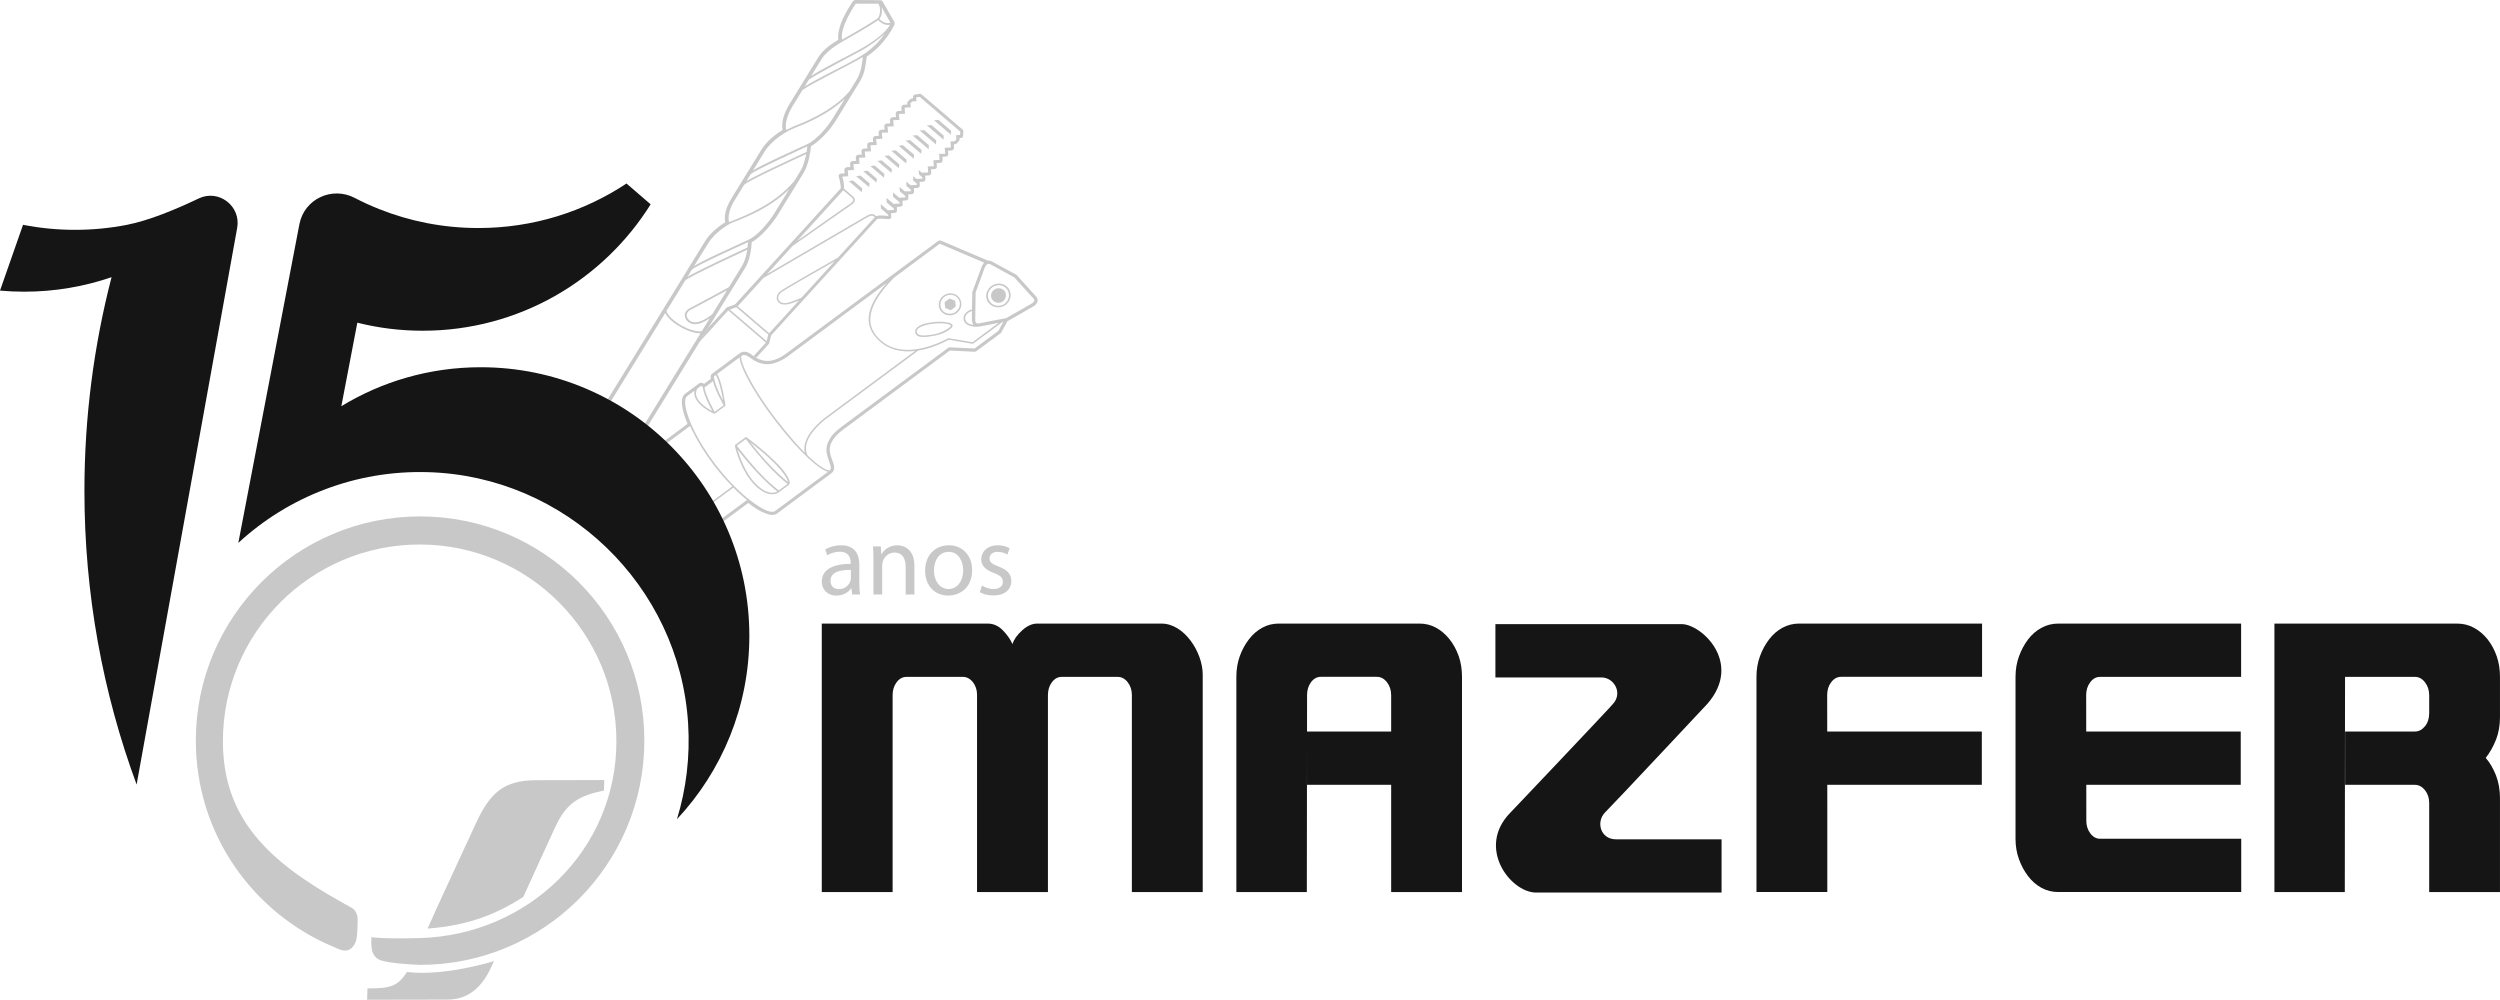 <?xml version="1.0" encoding="UTF-8"?><svg id="Camada_2" xmlns="http://www.w3.org/2000/svg" viewBox="0 0 830.06 331.93"><defs><style>.cls-1{fill-rule:evenodd;}.cls-1,.cls-2{fill:#c8c8c8;}.cls-3{fill:#151515;}</style></defs><g id="Camada_1-2"><path class="cls-1" d="M333.51,96.61c-.81-1.06-2.37-1.22-3.44-.42-1.12.83-1.37,2.39-.51,3.41.79,1.02,2.34,1.26,3.46.43,1.08-.89,1.31-2.36.5-3.42ZM333.51,96.61c-.81-1.06-2.37-1.22-3.44-.42-1.12.83-1.37,2.39-.51,3.41.79,1.02,2.34,1.26,3.46.43,1.08-.89,1.31-2.36.5-3.42ZM333.51,96.61c-.81-1.06-2.37-1.22-3.44-.42-1.12.83-1.37,2.39-.51,3.41.79,1.02,2.34,1.26,3.46.43,1.08-.89,1.31-2.36.5-3.42ZM333.51,96.61c-.81-1.06-2.37-1.22-3.44-.42-1.12.83-1.37,2.39-.51,3.41.79,1.02,2.34,1.26,3.46.43,1.08-.89,1.31-2.36.5-3.42ZM333.51,96.61c-.81-1.06-2.37-1.22-3.44-.42-1.12.83-1.37,2.39-.51,3.41.79,1.02,2.34,1.26,3.46.43,1.08-.89,1.31-2.36.5-3.42ZM333.51,96.61c-.81-1.06-2.37-1.22-3.44-.42-1.12.83-1.37,2.39-.51,3.41.79,1.02,2.34,1.26,3.46.43,1.08-.89,1.31-2.36.5-3.42ZM333.51,96.61c-.81-1.06-2.37-1.22-3.44-.42-1.12.83-1.37,2.39-.51,3.41.79,1.02,2.34,1.26,3.46.43,1.08-.89,1.31-2.36.5-3.42ZM333.51,96.61c-.81-1.06-2.37-1.22-3.44-.42-1.12.83-1.37,2.39-.51,3.41.79,1.02,2.34,1.26,3.46.43,1.08-.89,1.31-2.36.5-3.42ZM333.51,96.61c-.81-1.06-2.37-1.22-3.44-.42-1.12.83-1.37,2.39-.51,3.41.79,1.02,2.34,1.26,3.46.43,1.08-.89,1.31-2.36.5-3.42ZM334.79,95.67c-1.31-1.71-3.84-2.02-5.64-.69l-.05.04c-1.8,1.33-2.2,3.8-.89,5.52l.04.04c1.36,1.67,3.88,1.98,5.69.64,1.76-1.38,2.16-3.85.85-5.56ZM333.62,100.82c-1.56,1.15-3.76.88-4.89-.6-1.18-1.45-.87-3.63.68-4.78,1.6-1.19,3.79-.92,4.92.55,1.15,1.48.8,3.63-.72,4.83ZM330.07,96.2c-1.12.83-1.37,2.39-.51,3.41.79,1.02,2.34,1.26,3.46.43,1.08-.89,1.31-2.36.5-3.42-.81-1.06-2.37-1.22-3.44-.42ZM333.51,96.61c-.81-1.06-2.37-1.22-3.44-.42-1.12.83-1.37,2.39-.51,3.41.79,1.02,2.34,1.26,3.46.43,1.08-.89,1.31-2.36.5-3.42ZM333.51,96.61c-.81-1.06-2.37-1.22-3.44-.42-1.12.83-1.37,2.39-.51,3.41.79,1.02,2.34,1.26,3.46.43,1.08-.89,1.31-2.36.5-3.42ZM333.51,96.61c-.81-1.06-2.37-1.22-3.44-.42-1.12.83-1.37,2.39-.51,3.41.79,1.02,2.34,1.26,3.46.43,1.08-.89,1.31-2.36.5-3.42ZM333.51,96.61c-.81-1.06-2.37-1.22-3.44-.42-1.12.83-1.37,2.39-.51,3.41.79,1.02,2.34,1.26,3.46.43,1.08-.89,1.31-2.36.5-3.42ZM333.51,96.61c-.81-1.06-2.37-1.22-3.44-.42-1.12.83-1.37,2.39-.51,3.41.79,1.02,2.34,1.26,3.46.43,1.08-.89,1.31-2.36.5-3.42ZM333.51,96.61c-.81-1.06-2.37-1.22-3.44-.42-1.12.83-1.37,2.39-.51,3.41.79,1.02,2.34,1.26,3.46.43,1.08-.89,1.31-2.36.5-3.42ZM316.28,107.95c-.22-.57-1.16-.81-2.29-1-1.14-.17-2.62-.22-4.47.05-2.19.24-3.28.69-3.85.97-.55.26-2.1,1.12-1.79,2.42.25,1.33,1.61,1.49,2.68,1.5,1.07,0,2.25-.15,3.71-.43,2.2-.41,3.88-1.21,4.89-1.97.39-.28,1.32-.97,1.12-1.54ZM310.21,110.99c-1.49.24-2.67.39-3.58.39-2.05,0-2.18-.85-2.23-1.1-.09-.31,0-.88.69-1.39.73-.53,2.46-1.17,4.51-1.39,3.97-.48,5.97.23,6.08.57.2.57-2.93,2.47-5.48,2.91ZM260.36,156.49c-1.85-2.39-6.27-6.66-12.51-11.32-.13-.06-.25-.04-.36.03,0,0-3.34,2.49-3.41,2.53-.05.03-.1.16-.08.29.02.33,1.5,6.63,5.13,11.35.41.56.89,1.08,1.36,1.6,2.29,2.29,4.19,3.06,5.6,3.11,1.39.13,2.26-.44,2.54-.65,0,0,3.17-2.35,3.31-2.46.58-.44.35-1.92-1.6-4.48ZM250.91,160.6c-3.44-3.48-5.31-8.91-6.07-11.4,4.55,5.84,9.31,10.95,13.25,13.98-.86.49-3.35,1.33-7.18-2.58ZM258.58,162.83c-3.99-3-8.68-8.01-13.92-14.86l2.97-2.19c5.25,6.84,9.91,11.81,13.86,14.89l-2.91,2.16ZM249.12,146.82c10.57,8.21,12.28,12.02,12.55,13.26-3.72-2.96-8.29-7.71-12.55-13.26ZM317.14,99.83l-1.86-.73-1.65,1.22.2,1.95,1.86.73,1.65-1.22-.2-1.95ZM317.14,99.83l-1.86-.73-1.65,1.22.2,1.95,1.86.73,1.65-1.22-.2-1.95ZM317.14,99.83l-1.86-.73-1.65,1.22.2,1.95,1.86.73,1.65-1.22-.2-1.95ZM317.14,99.83l-1.86-.73-1.65,1.22.2,1.95,1.86.73,1.65-1.22-.2-1.95ZM317.14,99.83l-1.86-.73-1.65,1.22.2,1.95,1.86.73,1.65-1.22-.2-1.95ZM317.14,99.83l-1.86-.73-1.65,1.22.2,1.95,1.86.73,1.65-1.22-.2-1.95ZM317.14,99.83l-1.86-.73-1.65,1.22.2,1.95,1.86.73,1.65-1.22-.2-1.95ZM317.14,99.83l-1.86-.73-1.65,1.22.2,1.95,1.86.73,1.65-1.22-.2-1.95ZM317.14,99.83l-1.86-.73-1.65,1.22.2,1.95,1.86.73,1.65-1.22-.2-1.95ZM318.47,98.78c-1.22-1.58-3.56-1.85-5.21-.63-1.71,1.26-2.07,3.56-.87,5.14,1.24,1.61,3.59,1.9,5.3.63,1.65-1.22,2.02-3.53.78-5.14ZM317.37,103.51c-1.41,1.04-3.48.83-4.51-.5-1.06-1.39-.71-3.41.71-4.45,1.46-1.08,3.47-.83,4.53.54,1.04,1.34.71,3.32-.74,4.4ZM315.28,99.11l-1.65,1.22.2,1.95,1.86.73,1.65-1.22-.2-1.95-1.86-.73ZM317.14,99.83l-1.86-.73-1.65,1.22.2,1.95,1.86.73,1.65-1.22-.2-1.95ZM317.14,99.83l-1.86-.73-1.65,1.22.2,1.95,1.86.73,1.65-1.22-.2-1.95ZM317.14,99.83l-1.86-.73-1.65,1.22.2,1.95,1.86.73,1.65-1.22-.2-1.95ZM317.14,99.83l-1.86-.73-1.65,1.22.2,1.95,1.86.73,1.65-1.22-.2-1.95ZM317.14,99.83l-1.86-.73-1.65,1.22.2,1.95,1.86.73,1.65-1.22-.2-1.95ZM317.14,99.83l-1.86-.73-1.65,1.22.2,1.95,1.86.73,1.65-1.22-.2-1.95ZM317.14,99.83l-1.86-.73-1.65,1.22.2,1.95,1.86.73,1.65-1.22-.2-1.95ZM333.51,96.61c-.81-1.06-2.37-1.22-3.44-.42-1.12.83-1.37,2.39-.51,3.41.79,1.02,2.34,1.26,3.46.43,1.08-.89,1.31-2.36.5-3.42ZM260.36,156.49c-1.85-2.39-6.27-6.66-12.51-11.32-.13-.06-.25-.04-.36.03,0,0-3.34,2.49-3.41,2.53-.05.03-.1.16-.08.29.02.33,1.5,6.63,5.13,11.35.41.56.89,1.08,1.36,1.6,2.29,2.29,4.19,3.06,5.6,3.11,1.39.13,2.26-.44,2.54-.65,0,0,3.17-2.35,3.31-2.46.58-.44.35-1.92-1.6-4.48ZM250.91,160.6c-3.44-3.48-5.31-8.91-6.07-11.4,4.55,5.84,9.31,10.95,13.25,13.98-.86.49-3.35,1.33-7.18-2.58ZM258.58,162.83c-3.99-3-8.68-8.01-13.92-14.86l2.97-2.19c5.25,6.84,9.91,11.81,13.86,14.89l-2.91,2.16ZM249.12,146.82c10.57,8.21,12.28,12.02,12.55,13.26-3.72-2.96-8.29-7.71-12.55-13.26ZM316.28,107.95c-.22-.57-1.16-.81-2.29-1-1.14-.17-2.62-.22-4.47.05-2.19.24-3.28.69-3.85.97-.55.26-2.1,1.12-1.79,2.42.25,1.33,1.61,1.49,2.68,1.5,1.07,0,2.25-.15,3.71-.43,2.2-.41,3.88-1.21,4.89-1.97.39-.28,1.32-.97,1.12-1.54ZM310.21,110.99c-1.49.24-2.67.39-3.58.39-2.05,0-2.18-.85-2.23-1.1-.09-.31,0-.88.69-1.39.73-.53,2.46-1.17,4.51-1.39,3.97-.48,5.97.23,6.08.57.2.57-2.93,2.47-5.48,2.91ZM317.14,99.83l-1.86-.73-1.65,1.22.2,1.95,1.86.73,1.65-1.22-.2-1.95ZM317.14,99.83l-1.86-.73-1.65,1.22.2,1.95,1.86.73,1.65-1.22-.2-1.95ZM317.14,99.83l-1.86-.73-1.65,1.22.2,1.95,1.86.73,1.65-1.22-.2-1.95ZM317.14,99.83l-1.86-.73-1.65,1.22.2,1.95,1.86.73,1.65-1.22-.2-1.95ZM317.14,99.83l-1.86-.73-1.65,1.22.2,1.95,1.86.73,1.65-1.22-.2-1.95ZM317.14,99.83l-1.86-.73-1.65,1.22.2,1.95,1.86.73,1.65-1.22-.2-1.95ZM317.14,99.83l-1.86-.73-1.65,1.22.2,1.95,1.86.73,1.65-1.22-.2-1.95ZM317.14,99.83l-1.86-.73-1.65,1.22.2,1.95,1.86.73,1.65-1.22-.2-1.95ZM318.47,98.78c-1.22-1.58-3.56-1.85-5.21-.63-1.71,1.26-2.07,3.56-.87,5.14,1.24,1.61,3.59,1.9,5.3.63,1.65-1.22,2.02-3.53.78-5.14ZM317.37,103.51c-1.41,1.04-3.48.83-4.51-.5-1.06-1.39-.71-3.41.71-4.45,1.46-1.08,3.47-.83,4.53.54,1.04,1.34.71,3.32-.74,4.4ZM315.28,99.11l-1.65,1.22.2,1.95,1.86.73,1.65-1.22-.2-1.95-1.86-.73ZM317.14,99.83l-1.86-.73-1.65,1.22.2,1.95,1.86.73,1.65-1.22-.2-1.95ZM317.14,99.83l-1.86-.73-1.65,1.22.2,1.95,1.86.73,1.65-1.22-.2-1.95ZM317.14,99.83l-1.86-.73-1.65,1.22.2,1.95,1.86.73,1.65-1.22-.2-1.95ZM317.14,99.83l-1.86-.73-1.65,1.22.2,1.95,1.86.73,1.65-1.22-.2-1.95ZM317.14,99.83l-1.86-.73-1.65,1.22.2,1.95,1.86.73,1.65-1.22-.2-1.95ZM317.14,99.83l-1.86-.73-1.65,1.22.2,1.95,1.86.73,1.65-1.22-.2-1.95ZM333.51,96.61c-.81-1.06-2.37-1.22-3.44-.42-1.12.83-1.37,2.39-.51,3.41.79,1.02,2.34,1.26,3.46.43,1.08-.89,1.31-2.36.5-3.42ZM333.51,96.61c-.81-1.06-2.37-1.22-3.44-.42-1.12.83-1.37,2.39-.51,3.41.79,1.02,2.34,1.26,3.46.43,1.08-.89,1.31-2.36.5-3.42ZM333.51,96.61c-.81-1.06-2.37-1.22-3.44-.42-1.12.83-1.37,2.39-.51,3.41.79,1.02,2.34,1.26,3.46.43,1.08-.89,1.31-2.36.5-3.42ZM333.51,96.61c-.81-1.06-2.37-1.22-3.44-.42-1.12.83-1.37,2.39-.51,3.41.79,1.02,2.34,1.26,3.46.43,1.08-.89,1.31-2.36.5-3.42ZM333.51,96.61c-.81-1.06-2.37-1.22-3.44-.42-1.12.83-1.37,2.39-.51,3.41.79,1.02,2.34,1.26,3.46.43,1.08-.89,1.31-2.36.5-3.42ZM333.51,96.61c-.81-1.06-2.37-1.22-3.44-.42-1.12.83-1.37,2.39-.51,3.41.79,1.02,2.34,1.26,3.46.43,1.08-.89,1.31-2.36.5-3.42ZM333.51,96.61c-.81-1.06-2.37-1.22-3.44-.42-1.12.83-1.37,2.39-.51,3.41.79,1.02,2.34,1.26,3.46.43,1.08-.89,1.31-2.36.5-3.42ZM333.51,96.61c-.81-1.06-2.37-1.22-3.44-.42-1.12.83-1.37,2.39-.51,3.41.79,1.02,2.34,1.26,3.46.43,1.08-.89,1.31-2.36.5-3.42ZM334.79,95.67c-1.31-1.71-3.84-2.02-5.64-.69l-.05.04c-1.8,1.33-2.2,3.8-.89,5.52l.04.04c1.36,1.67,3.88,1.98,5.69.64,1.76-1.38,2.16-3.85.85-5.56ZM333.62,100.82c-1.56,1.15-3.76.88-4.89-.6-1.18-1.45-.87-3.63.68-4.78,1.6-1.19,3.79-.92,4.92.55,1.15,1.48.8,3.63-.72,4.83ZM330.07,96.2c-1.12.83-1.37,2.39-.51,3.41.79,1.02,2.34,1.26,3.46.43,1.08-.89,1.31-2.36.5-3.42-.81-1.06-2.37-1.22-3.44-.42ZM333.51,96.61c-.81-1.06-2.37-1.22-3.44-.42-1.12.83-1.37,2.39-.51,3.41.79,1.02,2.34,1.26,3.46.43,1.08-.89,1.31-2.36.5-3.42ZM333.51,96.61c-.81-1.06-2.37-1.22-3.44-.42-1.12.83-1.37,2.39-.51,3.41.79,1.02,2.34,1.26,3.46.43,1.08-.89,1.31-2.36.5-3.42ZM333.51,96.61c-.81-1.06-2.37-1.22-3.44-.42-1.12.83-1.37,2.39-.51,3.41.79,1.02,2.34,1.26,3.46.43,1.08-.89,1.31-2.36.5-3.42ZM333.51,96.61c-.81-1.06-2.37-1.22-3.44-.42-1.12.83-1.37,2.39-.51,3.41.79,1.02,2.34,1.26,3.46.43,1.08-.89,1.31-2.36.5-3.42ZM333.51,96.61c-.81-1.06-2.37-1.22-3.44-.42-1.12.83-1.37,2.39-.51,3.41.79,1.02,2.34,1.26,3.46.43,1.08-.89,1.31-2.36.5-3.42ZM333.51,96.61c-.81-1.06-2.37-1.22-3.44-.42-1.12.83-1.37,2.39-.51,3.41.79,1.02,2.34,1.26,3.46.43,1.08-.89,1.31-2.36.5-3.42ZM260.36,156.49c-1.85-2.39-6.27-6.66-12.51-11.32-.13-.06-.25-.04-.36.03,0,0-3.34,2.49-3.41,2.53-.05.03-.1.16-.08.29.02.33,1.5,6.63,5.13,11.35.41.56.89,1.08,1.36,1.6,2.29,2.29,4.19,3.06,5.6,3.11,1.39.13,2.26-.44,2.54-.65,0,0,3.17-2.35,3.31-2.46.58-.44.35-1.92-1.6-4.48ZM250.91,160.6c-3.44-3.48-5.31-8.91-6.07-11.4,4.55,5.84,9.31,10.95,13.25,13.98-.86.49-3.35,1.33-7.18-2.58ZM258.58,162.83c-3.99-3-8.68-8.01-13.92-14.86l2.97-2.19c5.25,6.84,9.91,11.81,13.86,14.89l-2.91,2.16ZM249.12,146.82c10.57,8.21,12.28,12.02,12.55,13.26-3.72-2.96-8.29-7.71-12.55-13.26ZM316.28,107.95c-.22-.57-1.16-.81-2.29-1-1.14-.17-2.62-.22-4.47.05-2.19.24-3.28.69-3.85.97-.55.26-2.1,1.12-1.79,2.42.25,1.33,1.61,1.49,2.68,1.5,1.07,0,2.25-.15,3.71-.43,2.2-.41,3.88-1.21,4.89-1.97.39-.28,1.32-.97,1.12-1.54ZM310.21,110.99c-1.49.24-2.67.39-3.58.39-2.05,0-2.18-.85-2.23-1.1-.09-.31,0-.88.69-1.39.73-.53,2.46-1.17,4.51-1.39,3.97-.48,5.97.23,6.08.57.2.57-2.93,2.47-5.48,2.91ZM317.14,99.83l-1.86-.73-1.65,1.22.2,1.95,1.86.73,1.65-1.22-.2-1.95ZM317.14,99.83l-1.86-.73-1.65,1.22.2,1.95,1.86.73,1.65-1.22-.2-1.95ZM317.14,99.83l-1.86-.73-1.65,1.22.2,1.95,1.86.73,1.65-1.22-.2-1.95ZM317.14,99.83l-1.86-.73-1.65,1.22.2,1.95,1.86.73,1.65-1.22-.2-1.95ZM317.14,99.83l-1.86-.73-1.65,1.22.2,1.95,1.86.73,1.65-1.22-.2-1.95ZM317.14,99.83l-1.86-.73-1.65,1.22.2,1.95,1.86.73,1.65-1.22-.2-1.95ZM317.14,99.83l-1.86-.73-1.65,1.22.2,1.95,1.86.73,1.65-1.22-.2-1.95ZM317.14,99.83l-1.86-.73-1.65,1.22.2,1.95,1.86.73,1.65-1.22-.2-1.95ZM318.47,98.78c-1.22-1.58-3.56-1.85-5.21-.63-1.71,1.26-2.07,3.56-.87,5.14,1.24,1.61,3.59,1.9,5.3.63,1.65-1.22,2.02-3.53.78-5.14ZM317.37,103.51c-1.41,1.04-3.48.83-4.51-.5-1.06-1.39-.71-3.41.71-4.45,1.46-1.08,3.47-.83,4.53.54,1.04,1.34.71,3.32-.74,4.4ZM315.28,99.11l-1.65,1.22.2,1.95,1.86.73,1.65-1.22-.2-1.95-1.86-.73ZM317.14,99.83l-1.86-.73-1.65,1.22.2,1.95,1.86.73,1.65-1.22-.2-1.95ZM317.14,99.83l-1.86-.73-1.65,1.22.2,1.95,1.86.73,1.65-1.22-.2-1.95ZM317.14,99.83l-1.86-.73-1.65,1.22.2,1.95,1.86.73,1.65-1.22-.2-1.95ZM317.14,99.83l-1.86-.73-1.65,1.22.2,1.95,1.86.73,1.65-1.22-.2-1.95ZM317.14,99.83l-1.86-.73-1.65,1.22.2,1.95,1.86.73,1.65-1.22-.2-1.95ZM317.14,99.83l-1.86-.73-1.65,1.22.2,1.95,1.86.73,1.65-1.22-.2-1.95ZM333.51,96.61c-.81-1.06-2.37-1.22-3.44-.42-1.12.83-1.37,2.39-.51,3.41.79,1.02,2.34,1.26,3.46.43,1.08-.89,1.31-2.36.5-3.42ZM333.51,96.61c-.81-1.06-2.37-1.22-3.44-.42-1.12.83-1.37,2.39-.51,3.41.79,1.02,2.34,1.26,3.46.43,1.08-.89,1.31-2.36.5-3.42ZM333.51,96.61c-.81-1.06-2.37-1.22-3.44-.42-1.12.83-1.37,2.39-.51,3.41.79,1.02,2.34,1.26,3.46.43,1.08-.89,1.31-2.36.5-3.42ZM333.51,96.61c-.81-1.06-2.37-1.22-3.44-.42-1.12.83-1.37,2.39-.51,3.41.79,1.02,2.34,1.26,3.46.43,1.08-.89,1.31-2.36.5-3.42ZM333.51,96.61c-.81-1.06-2.37-1.22-3.44-.42-1.12.83-1.37,2.39-.51,3.41.79,1.02,2.34,1.26,3.46.43,1.08-.89,1.31-2.36.5-3.42ZM333.51,96.61c-.81-1.06-2.37-1.22-3.44-.42-1.12.83-1.37,2.39-.51,3.41.79,1.02,2.34,1.26,3.46.43,1.08-.89,1.31-2.36.5-3.42ZM333.51,96.61c-.81-1.06-2.37-1.22-3.44-.42-1.12.83-1.37,2.39-.51,3.41.79,1.02,2.34,1.26,3.46.43,1.08-.89,1.31-2.36.5-3.42ZM333.51,96.61c-.81-1.06-2.37-1.22-3.44-.42-1.12.83-1.37,2.39-.51,3.41.79,1.02,2.34,1.26,3.46.43,1.08-.89,1.31-2.36.5-3.42ZM334.79,95.67c-1.31-1.71-3.84-2.02-5.64-.69l-.05.04c-1.8,1.33-2.2,3.8-.89,5.52l.04.04c1.36,1.67,3.88,1.98,5.69.64,1.76-1.38,2.16-3.85.85-5.56ZM333.62,100.82c-1.56,1.15-3.76.88-4.89-.6-1.18-1.45-.87-3.63.68-4.78,1.6-1.19,3.79-.92,4.92.55,1.15,1.48.8,3.63-.72,4.83ZM330.07,96.2c-1.12.83-1.37,2.39-.51,3.41.79,1.02,2.34,1.26,3.46.43,1.08-.89,1.31-2.36.5-3.42-.81-1.06-2.37-1.22-3.44-.42ZM333.51,96.61c-.81-1.06-2.37-1.22-3.44-.42-1.12.83-1.37,2.39-.51,3.41.79,1.02,2.34,1.26,3.46.43,1.08-.89,1.31-2.36.5-3.42ZM333.51,96.61c-.81-1.06-2.37-1.22-3.44-.42-1.12.83-1.37,2.39-.51,3.41.79,1.02,2.34,1.26,3.46.43,1.08-.89,1.31-2.36.5-3.42ZM333.51,96.61c-.81-1.06-2.37-1.22-3.44-.42-1.12.83-1.37,2.39-.51,3.41.79,1.02,2.34,1.26,3.46.43,1.08-.89,1.31-2.36.5-3.42ZM333.51,96.61c-.81-1.06-2.37-1.22-3.44-.42-1.12.83-1.37,2.39-.51,3.41.79,1.02,2.34,1.26,3.46.43,1.08-.89,1.31-2.36.5-3.42ZM333.51,96.61c-.81-1.06-2.37-1.22-3.44-.42-1.12.83-1.37,2.39-.51,3.41.79,1.02,2.34,1.26,3.46.43,1.08-.89,1.31-2.36.5-3.42ZM333.51,96.61c-.81-1.06-2.37-1.22-3.44-.42-1.12.83-1.37,2.39-.51,3.41.79,1.02,2.34,1.26,3.46.43,1.08-.89,1.31-2.36.5-3.42Z"/><path class="cls-1" d="M296.95,7.3l-3.86-6.76c-.08-.12-.22-.28-.35-.34-.17-.11-.34-.11-.48-.13l-8.3-.07c-.34.02-.59.19-.74.4,0,0-.5.7-1.19,1.81-.79,1.29-1.97,3.33-2.77,5.43-.82,2.26-1.15,4.11-.92,5.58-1.65.96-4.97,3.07-6.62,5.76-1.63,2.63-8.82,14.3-9.29,15.09-1.45,2.34-3.24,5.78-2.59,9.07-2.07,1.24-5.26,3.67-6.9,6.35,0,0-8.81,14.3-9.33,15.15-1.58,2.57-3.47,5.64-2.82,9.17-1.39.81-4.78,3.18-6.71,6.31l-42.62,69.23c-.66,1.06-.52,2.57.48,3.96.84,1.38,2.33,2.67,4.13,3.68,1.18.67,2.45,1.16,3.63,1.46.67.16,1.32.28,1.92.31h.07c1,0,1.79-.13,2.42-.43.55-.23.97-.61,1.29-1.13.25-.41.51-.83.76-1.23,2.3-3.74,4.49-7.29,6.56-10.63t.02-.03c.17-.29.33-.57.51-.86,8.09-13.15,14.28-23.18,18.98-30.84,1.04-1.69,2.01-3.24,2.89-4.7l12.38-20.11c1.45-2.34,2.02-6.32,2.09-8.39,3.36-1.79,7.31-6.87,8.54-8.89l8.73-14.19c1.55-2.52,2.24-6.79,2.42-8.79,4.38-2.65,7.46-7.25,8.25-8.53.1-.17,7.53-12.23,8.08-13.13,1.69-2.74,1.93-6.29,2.13-8.05,3.98-2.66,6.51-5.98,8.02-8.44.89-1.44,1.25-2.29,1.25-2.29.07-.26.06-.51-.07-.8ZM284.11,1.21h7.51c.97,1.46.55,3.86-.07,4.72-.53.6-7.29,4.63-11.98,7.25-.71-4.09,3.79-10.74,4.54-11.97ZM230.64,113.84l-2.88,4.66-15.02,24.41-.31.51-2.78,4.5-1.45,2.37-3.88,6.29c-.16.26-.4.47-.71.62-.17.08-.35.15-.56.2h-.01c-.8.18-1.84.13-3-.14-1.01-.26-2.12-.69-3.21-1.29-.03-.02-.07-.03-.1-.05-3.31-1.86-5.07-4.51-4.18-5.97l28.34-46.04c.68,1.51,2.42,3.18,5.07,4.66,2.46,1.38,4.9,2.15,6.64,2.09l-1.96,3.19ZM236.48,104.34c-2.34,1.83-4.25,2.71-5.87,2.7-1.68-.04-2.67-1.57-2.62-2.44.09-.78.49-1.31,1.32-1.75,1.85-.91,9.31-5,12.06-6.45l-4.89,7.95ZM246.33,88.35c-.08.11-4.31,6.99-4.31,6.99-.97.51-10.85,5.93-12.97,7-1.06.54-2.01,1.58-1.6,3.01.35,1.4,1.92,2.28,3.12,2.29,1.59.05,3.15-.65,5.08-1.95l-2.65,4.3c-1.59.22-4.17-.46-6.74-1.92-2.76-1.56-4.62-3.43-4.97-4.83l6.2-10.06c.68-1.11,20.64-10.27,20.64-10.27-.57,3.44-1.54,4.99-1.81,5.44ZM248.18,82.17s-19.48,9.06-19.96,9.83l1.47-2.4c.72-1.17,18.69-9.2,18.69-9.2-.03.58-.19,1.76-.19,1.76ZM257.22,70.64c-2.19,3.57-5.85,7.68-8.75,8.98-2.85,1.34-17.5,7.9-18.09,8.86.21-.34,4.62-7.49,4.79-7.77,2.14-3.46,6.53-6.25,8.2-6.89,4.35-1.68,12.31-4.78,18.64-10.97-.3.49-2.75,4.47-4.79,7.79ZM265.86,56.61c-.54.9-2.16,3.53-2.16,3.53-6.58,7.66-15.49,11.22-21.66,13.62-.76-3.51,1.89-7.29,2.58-8.41.69-1.11,2.11-3.42,2.4-3.92.69-1.11,17.26-8.72,20.66-10.28,0,0-.69,3.61-1.82,5.45ZM267.81,50.42c-5.69,2.66-19.61,9.12-20.06,9.84l1.48-2.4c.62-1,18.83-9.28,18.83-9.28-.03.59-.24,1.84-.24,1.84ZM276.73,38.95c-2.17,3.53-5.82,7.63-8.74,8.94-2.83,1.32-17.48,7.91-18.07,8.86l4.1-6.66c.82-1.33,4.17-5.32,9.86-7.61,3.89-1.57,10.57-4.14,16.63-9.68,0,0-2.93,4.76-3.78,6.14ZM284.54,26.27c-1.51,2.46-2.48,4.02-2.48,4.02-5.98,7.09-16.86,10.98-18.4,11.62-.53.22-2.26,1.05-2.62,1.23-.87-3.72,2.74-8.91,2.74-8.91l2.68-4.36c3.54-2.45,17.73-9.36,20.01-10.95-.13,1.37-.46,4.95-1.94,7.35ZM281.04,21.3c-1.18.61-11.04,5.59-13.85,7.4l1.41-2.3c2.26-1.57,13.11-7.36,15.84-8.77,4.42-2.32,7.55-4.78,9.29-6.42-3.71,5.36-8.13,7.68-12.69,10.09ZM284.1,17.14c-2.64,1.37-12.73,6.61-14.77,8.09,0,0,1.61-2.63,3.47-5.64,1.86-3.02,6.7-5.63,6.73-5.68.44-.21,9.71-5.52,12.06-7.22.22.28.7.7,1.29,1.05.91.5,1.77.68,2.62.48-.86,1.55-3.35,4.66-11.4,8.94ZM291.98,6.31s1.19-1.29.72-3.96l2.95,5.19c-1.2.38-2.42,0-3.68-1.23Z"/><path class="cls-1" d="M319.89,43.56c-.05-.2-.1-.39-.27-.54l-13.65-11.69c-.18-.15-.43-.21-.6-.19l-1.52.25c-.45.08-.77.42-.72.87l.02.39s-.67-.02-.94.28l-.76.75c-.41.44-.18,1.03-.18,1.03l-1.19.06c-.21.07-.41.12-.57.29-.16.18-.2.39-.23.59l.08,1.16-1.19.06c-.16.01-.42.12-.58.29-.11.13-.19.39-.18.55l.08,1.16-1.19.06c-.21.05-.41.12-.57.29s-.2.37-.23.59l.08,1.15-1.19.07c-.16.01-.41.11-.57.29-.13.13-.2.37-.2.53l.08,1.16-1.19.07c-.21.05-.41.11-.57.29-.16.17-.2.37-.23.57l.08,1.16-1.19.06c-.17.03-.41.12-.57.29-.13.14-.2.39-.23.59l.13,1.12-1.21.06c-.2.05-.41.12-.57.29-.16.17-.23.43-.23.59l.08,1.16-1.19.06c-.16.01-.41.12-.57.29-.13.13-.2.37-.23.59l.13,1.12-1.21.06c-.2.05-.41.11-.57.29-.16.17-.23.41-.23.57l.08,1.16-1.19.07c-.16.01-.41.11-.57.29-.16.17-.2.37-.23.57l.13,1.12-1.21.06c-.2.07-.44.16-.57.29-.16.18-.23.43-.23.59l.09,1.16-1.21.06c-.24.02-.44.16-.65.38-.12.21-.19.46-.1.69.04.04.29.95.34,1.23.13.51.41,2.14.34,2.63l-35.08,38.51-2.54.94c-.12.06-.24.1-.32.18-2.13,2.34-4.17,4.58-6.12,6.71-.89,1.46-1.86,3.02-2.89,4.7l9.59-10.53,12.5,10.71-4.09,4.48c.27.19.57.39.87.56l4.18-4.6c.08-.1.12-.21.15-.34l.66-2.55,35.16-38.6c.44-.16,1.85-.12,2.69-.02.49.03.92.08,1.08.07.25.05.49-.05.7-.19.16-.17.28-.38.22-.66l-.04-1.13,1.15-.1c.21.03.45-.08.61-.25.13-.13.2-.37.18-.62l-.04-1.13,1.17-.09c.21.02.45-.09.61-.26.11-.13.19-.37.14-.58l-.04-1.12,1.15-.1c.21.02.45-.08.61-.26.16-.17.2-.37.19-.62l-.04-1.12,1.12-.06c.24-.02.5-.12.61-.25.16-.18.23-.43.19-.63l-.04-1.12,1.15-.1c.25-.02.45-.08.61-.25.16-.18.2-.39.18-.62l-.04-1.13,1.16-.02c.2-.05.44-.16.57-.29.16-.17.23-.43.19-.62l-.04-1.13,1.15-.09c.25-.02.45-.09.61-.26.16-.17.2-.37.19-.62l-.04-1.13,1.15-.09c.21.02.45-.08.58-.22.16-.17.23-.41.19-.62l-.05-1.12,1.17-.1c.24-.02.45-.08.61-.26.16-.17.2-.37.18-.62l-.04-1.12,1.15-.1c.21.02.45-.08.58-.2.16-.18.23-.43.18-.62l-.05-1.13,1.21-.06c.2-.07.44-.16.57-.29.11-.13.19-.39.19-.62l-.04-1.13s.62.07.97-.32l.72-.78c.32-.35.17-.95.17-.95l.42-.03c.46.01.78-.34.79-.79l.07-1.49ZM280,63.17l2.62,2.24c.51.45.69.74.65,1.03.01.32-.31.67-.87,1.12-.25.18-12.84,8.91-17.69,12.4l15.28-16.79ZM254.56,113.28l-12.25-10.49,2.17-.79,10.61,9.08-.53,2.19ZM266.08,98.87s-1.71.71-2.29.92c-1.19.46-3.39,1.3-4.54.56-.67-.44-.86-.98-.88-1.46.02-.61.34-1.21.86-1.69.63-.62,10.82-6.45,17.92-10.48l-11.07,12.15ZM278.23,85.53c-.94.53-18.39,10.41-19.35,11.3-.6.57-.99,1.32-1,2.09-.02.61.29,1.36,1.07,1.85,1.44.85,3.73,0,5-.47.45-.15.85-.36,1.34-.55l-9.91,10.88-10.45-8.95,8.56-9.39c1.31-.77,32.43-18.94,33.87-19.79,1.91-1.09,2.24-1.11,3.1-.38l-12.23,13.41ZM317.46,44.9l.08,1.41-.56.61-1.4.04.15,2-2.06.1.15,2-2.02.04.16,2-2.07.1.15,2-2.03.05.16,2-2.07.1-1.08-.91.11,1.48,1.06.91.06.52-2.03.05-1.06-.92.05,1.45,1.12.95.06.52-2.07.1-1.42-1.22.06,1.45,1.44,1.25.07.51-2.04.05-1.76-1.49.11,1.48,1.76,1.51.06.51-2.07.1-2.05-1.76.05,1.45,2.11,1.79.02.49-1.98.08-2.32-1.98.02,1.49,2.35,2.01.11.48-2.07.1-2.35-2.01.09,1.48,2.37,2.01.05.44c-.87-.12-3.03-.35-4.02.06-.08-.07-.3-.25-.3-.25-1.02-.88-1.96-.37-3.49.5-1.31.75-26.22,15.29-32.46,18.97l8.52-9.35s19.27-13.53,19.55-13.68c.73-.55,1.09-1.02,1.1-1.54.06-.58-.37-1.02-.84-1.43l-2.73-2.34c.06-1.58-.37-3.27-.61-4.02l1.98-.1-.15-1.99,2.06-.1-.2-1.96,2.07-.1-.15-2,2.06-.1-.2-1.96,2.07-.1-.16-2,2.07-.1-.2-1.95,2.07-.11-.17-1.99,2.07-.1-.2-1.96,2.07-.1-.16-2,2.07-.1-.2-1.96,2.03-.13-.12-1.98,2.03-.13-.1-1.32.57-.61,1.45-.08-.13-1.28,1.16-.19,13.48,11.55-.04,1.14-1.33.03ZM311.63,39.83l-1.54.09,5.66,4.83.02-1.36-4.15-3.56ZM309.26,41.53l-1.54.09,5.57,4.76.04-1.36-4.06-3.49ZM305.34,43.32l5.42,4.65.08-1.35-3.98-3.4-1.52.09ZM303.04,45l5.29,4.55.08-1.35-3.89-3.33-1.48.12ZM300.7,46.66l5.17,4.43.08-1.33-3.77-3.24-1.48.14ZM298.35,48.38l5.06,4.33.08-1.33-3.68-3.16-1.45.17ZM295.98,50.08l4.91,4.21.12-1.29-3.6-3.09-1.44.17ZM293.68,51.77l4.79,4.1.12-1.3-3.51-3-1.4.2ZM291.33,53.42l4.66,4,.16-1.27-3.38-2.89-1.44.17ZM289,55.15l4.49,3.85.16-1.26-3.26-2.79-1.39.2ZM286.61,56.85l4.4,3.77.16-1.26-3.17-2.71-1.39.2ZM284.27,58.5l4.28,3.65.21-1.23-3.07-2.64-1.41.21ZM281.85,60.15l4.28,3.67.16-1.27-3.09-2.64-1.35.24ZM215.08,146.24c-.21.23-5.94,6.48-8.92,9.72-.25.4-.51.81-.76,1.23-.31.51-.74.9-1.29,1.13l.06.06-.32,2.21-2.15-1.84h-.07c-.59-.03-1.24-.15-1.92-.31l6.67,5.71c.13.1.38.17.54.16l2.65-.23s.08-.01.12-.01c-.13-.34-.26-.66-.36-.98l-2.32.19-2.69-2.3.39-2.62,10.59-11.64c.97-.05,2.16.4,3.28,1.18.14-.11.3-.22.45-.34-1.33-.92-2.87-1.48-3.95-1.34ZM283.2,59.91l-1.35.24,4.28,3.67.16-1.27-3.09-2.64ZM285.68,58.29l-1.41.21,4.28,3.65.21-1.23-3.07-2.64ZM288,56.65l-1.39.2,4.4,3.77.16-1.26-3.17-2.71ZM290.39,54.95l-1.39.2,4.49,3.85.16-1.26-3.26-2.79ZM292.77,53.25l-1.44.17,4.66,4,.16-1.27-3.38-2.89ZM295.07,51.57l-1.4.2,4.79,4.1.12-1.3-3.51-3ZM297.41,49.91l-1.44.17,4.91,4.21.12-1.29-3.6-3.09ZM299.8,48.22l-1.45.17,5.06,4.33.08-1.33-3.68-3.16ZM302.18,46.52l-1.48.14,5.17,4.43.08-1.33-3.77-3.24ZM304.52,44.88l-1.48.12,5.29,4.55.08-1.35-3.89-3.33ZM306.87,43.22l-1.52.09,5.42,4.65.08-1.35-3.98-3.4ZM313.32,45.02l-4.06-3.49-1.54.09,5.57,4.76.04-1.36ZM315.78,43.39l-4.15-3.56-1.54.09,5.66,4.83.02-1.36ZM315.78,43.39l-4.15-3.56-1.54.09,5.66,4.83.02-1.36ZM313.32,45.02l-4.06-3.49-1.54.09,5.57,4.76.04-1.36ZM306.87,43.22l-1.52.09,5.42,4.65.08-1.35-3.98-3.4ZM304.52,44.88l-1.48.12,5.29,4.55.08-1.35-3.89-3.33ZM302.18,46.52l-1.48.14,5.17,4.43.08-1.33-3.77-3.24ZM299.8,48.22l-1.45.17,5.06,4.33.08-1.33-3.68-3.16ZM297.41,49.91l-1.44.17,4.91,4.21.12-1.29-3.6-3.09ZM295.07,51.57l-1.4.2,4.79,4.1.12-1.3-3.51-3ZM292.77,53.25l-1.44.17,4.66,4,.16-1.27-3.38-2.89ZM290.39,54.95l-1.39.2,4.49,3.85.16-1.26-3.26-2.79ZM288,56.65l-1.39.2,4.4,3.77.16-1.26-3.17-2.71ZM285.68,58.29l-1.41.21,4.28,3.65.21-1.23-3.07-2.64ZM283.2,59.91l-1.35.24,4.28,3.67.16-1.27-3.09-2.64ZM283.2,59.91l-1.35.24,4.28,3.67.16-1.27-3.09-2.64ZM285.68,58.29l-1.41.21,4.28,3.65.21-1.23-3.07-2.64ZM288,56.65l-1.39.2,4.4,3.77.16-1.26-3.17-2.71ZM290.39,54.95l-1.39.2,4.49,3.85.16-1.26-3.26-2.79ZM292.77,53.25l-1.44.17,4.66,4,.16-1.27-3.38-2.89ZM295.07,51.57l-1.4.2,4.79,4.1.12-1.3-3.51-3ZM297.41,49.91l-1.44.17,4.91,4.21.12-1.29-3.6-3.09ZM299.8,48.22l-1.45.17,5.06,4.33.08-1.33-3.68-3.16ZM302.18,46.52l-1.48.14,5.17,4.43.08-1.33-3.77-3.24ZM304.52,44.88l-1.48.12,5.29,4.55.08-1.35-3.89-3.33ZM306.87,43.22l-1.52.09,5.42,4.65.08-1.35-3.98-3.4ZM313.32,45.02l-4.06-3.49-1.54.09,5.57,4.76.04-1.36ZM315.78,43.39l-4.15-3.56-1.54.09,5.66,4.83.02-1.36ZM315.78,43.39l-4.15-3.56-1.54.09,5.66,4.83.02-1.36ZM309.26,41.53l-1.54.09,5.57,4.76.04-1.36-4.06-3.49ZM305.34,43.32l5.42,4.65.08-1.35-3.98-3.4-1.52.09ZM303.04,45l5.29,4.55.08-1.35-3.89-3.33-1.48.12ZM300.7,46.66l5.17,4.43.08-1.33-3.77-3.24-1.48.14ZM298.35,48.38l5.06,4.33.08-1.33-3.68-3.16-1.45.17ZM295.98,50.08l4.91,4.21.12-1.29-3.6-3.09-1.44.17ZM293.68,51.77l4.79,4.1.12-1.3-3.51-3-1.4.2ZM291.33,53.42l4.66,4,.16-1.27-3.38-2.89-1.44.17ZM289,55.15l4.49,3.85.16-1.26-3.26-2.79-1.39.2ZM286.61,56.85l4.4,3.77.16-1.26-3.17-2.71-1.39.2ZM284.27,58.5l4.28,3.65.21-1.23-3.07-2.64-1.41.21ZM281.85,60.15l4.28,3.67.16-1.27-3.09-2.64-1.35.24ZM283.2,59.91l-1.35.24,4.28,3.67.16-1.27-3.09-2.64ZM285.68,58.29l-1.41.21,4.28,3.65.21-1.23-3.07-2.64ZM288,56.65l-1.39.2,4.4,3.77.16-1.26-3.17-2.71ZM290.39,54.95l-1.39.2,4.49,3.85.16-1.26-3.26-2.79ZM292.77,53.25l-1.44.17,4.66,4,.16-1.27-3.38-2.89ZM295.07,51.57l-1.4.2,4.79,4.1.12-1.3-3.51-3ZM297.41,49.91l-1.44.17,4.91,4.21.12-1.29-3.6-3.09ZM299.8,48.22l-1.45.17,5.06,4.33.08-1.33-3.68-3.16ZM302.18,46.52l-1.48.14,5.17,4.43.08-1.33-3.77-3.24ZM304.52,44.88l-1.48.12,5.29,4.55.08-1.35-3.89-3.33ZM306.87,43.22l-1.52.09,5.42,4.65.08-1.35-3.98-3.4ZM313.32,45.02l-4.06-3.49-1.54.09,5.57,4.76.04-1.36ZM315.78,43.39l-4.15-3.56-1.54.09,5.66,4.83.02-1.36ZM315.78,43.39l-4.15-3.56-1.54.09,5.66,4.83.02-1.36ZM313.32,45.02l-4.06-3.49-1.54.09,5.57,4.76.04-1.36ZM306.87,43.22l-1.52.09,5.42,4.65.08-1.35-3.98-3.4ZM304.52,44.88l-1.48.12,5.29,4.55.08-1.35-3.89-3.33ZM302.18,46.52l-1.48.14,5.17,4.43.08-1.33-3.77-3.24ZM299.8,48.22l-1.45.17,5.06,4.33.08-1.33-3.68-3.16ZM297.41,49.91l-1.44.17,4.91,4.21.12-1.29-3.6-3.09ZM295.07,51.57l-1.4.2,4.79,4.1.12-1.3-3.51-3ZM292.77,53.25l-1.44.17,4.66,4,.16-1.27-3.38-2.89ZM290.39,54.95l-1.39.2,4.49,3.85.16-1.26-3.26-2.79ZM288,56.65l-1.39.2,4.4,3.77.16-1.26-3.17-2.71ZM285.68,58.29l-1.41.21,4.28,3.65.21-1.23-3.07-2.64ZM283.2,59.91l-1.35.24,4.28,3.67.16-1.27-3.09-2.64ZM283.2,59.91l-1.35.24,4.28,3.67.16-1.27-3.09-2.64ZM285.68,58.29l-1.41.21,4.28,3.65.21-1.23-3.07-2.64ZM288,56.65l-1.39.2,4.4,3.77.16-1.26-3.17-2.71ZM290.39,54.95l-1.39.2,4.49,3.85.16-1.26-3.26-2.79ZM292.77,53.25l-1.44.17,4.66,4,.16-1.27-3.38-2.89ZM295.07,51.57l-1.4.2,4.79,4.1.12-1.3-3.51-3ZM297.41,49.91l-1.44.17,4.91,4.21.12-1.29-3.6-3.09ZM299.8,48.22l-1.45.17,5.06,4.33.08-1.33-3.68-3.16ZM302.18,46.52l-1.48.14,5.17,4.43.08-1.33-3.77-3.24ZM304.52,44.88l-1.48.12,5.29,4.55.08-1.35-3.89-3.33ZM306.87,43.22l-1.52.09,5.42,4.65.08-1.35-3.98-3.4ZM313.32,45.02l-4.06-3.49-1.54.09,5.57,4.76.04-1.36ZM315.78,43.39l-4.15-3.56-1.54.09,5.66,4.83.02-1.36ZM315.78,43.39l-4.15-3.56-1.54.09,5.66,4.83.02-1.36ZM313.32,45.02l-4.06-3.49-1.54.09,5.57,4.76.04-1.36ZM306.87,43.22l-1.52.09,5.42,4.65.08-1.35-3.98-3.4ZM304.52,44.88l-1.48.12,5.29,4.55.08-1.35-3.89-3.33ZM302.18,46.52l-1.48.14,5.17,4.43.08-1.33-3.77-3.24ZM299.8,48.22l-1.45.17,5.06,4.33.08-1.33-3.68-3.16ZM297.41,49.91l-1.44.17,4.91,4.21.12-1.29-3.6-3.09ZM295.07,51.57l-1.4.2,4.79,4.1.12-1.3-3.51-3ZM292.77,53.25l-1.44.17,4.66,4,.16-1.27-3.38-2.89ZM290.39,54.95l-1.39.2,4.49,3.85.16-1.26-3.26-2.79ZM288,56.65l-1.39.2,4.4,3.77.16-1.26-3.17-2.71ZM285.68,58.29l-1.41.21,4.28,3.65.21-1.23-3.07-2.64ZM283.2,59.91l-1.35.24,4.28,3.67.16-1.27-3.09-2.64ZM315.78,43.39l-4.15-3.56-1.54.09,5.66,4.83.02-1.36ZM313.32,45.02l-4.06-3.49-1.54.09,5.57,4.76.04-1.36ZM306.87,43.22l-1.52.09,5.42,4.65.08-1.35-3.98-3.4ZM304.52,44.88l-1.48.12,5.29,4.55.08-1.35-3.89-3.33ZM302.18,46.52l-1.48.14,5.17,4.43.08-1.33-3.77-3.24ZM299.8,48.22l-1.45.17,5.06,4.33.08-1.33-3.68-3.16ZM297.41,49.91l-1.44.17,4.91,4.21.12-1.29-3.6-3.09ZM295.07,51.57l-1.4.2,4.79,4.1.12-1.3-3.51-3ZM292.77,53.25l-1.44.17,4.66,4,.16-1.27-3.38-2.89ZM290.39,54.95l-1.39.2,4.49,3.85.16-1.26-3.26-2.79ZM288,56.65l-1.39.2,4.4,3.77.16-1.26-3.17-2.71ZM285.68,58.29l-1.41.21,4.28,3.65.21-1.23-3.07-2.64ZM283.2,59.91l-1.35.24,4.28,3.67.16-1.27-3.09-2.64ZM285.68,58.29l-1.41.21,4.28,3.65.21-1.23-3.07-2.64ZM288,56.65l-1.39.2,4.4,3.77.16-1.26-3.17-2.71ZM283.2,59.91l-1.35.24,4.28,3.67.16-1.27-3.09-2.64ZM290.39,54.95l-1.39.2,4.49,3.85.16-1.26-3.26-2.79ZM306.87,43.22l-1.52.09,5.42,4.65.08-1.35-3.98-3.4ZM313.32,45.02l-4.06-3.49-1.54.09,5.57,4.76.04-1.36ZM315.78,43.39l-4.15-3.56-1.54.09,5.66,4.83.02-1.36ZM302.18,46.52l-1.48.14,5.17,4.43.08-1.33-3.77-3.24ZM304.52,44.88l-1.48.12,5.29,4.55.08-1.35-3.89-3.33ZM299.8,48.22l-1.45.17,5.06,4.33.08-1.33-3.68-3.16ZM295.07,51.57l-1.4.2,4.79,4.1.12-1.3-3.51-3ZM292.77,53.25l-1.44.17,4.66,4,.16-1.27-3.38-2.89ZM297.41,49.91l-1.44.17,4.91,4.21.12-1.29-3.6-3.09Z"/><path class="cls-1" d="M344.07,98.52s-6.56-7.25-6.56-7.25l-7.85-4.28c-.5-.35-1.07-.5-1.64-.45l-15.41-6.56c-.29-.17-.84-.19-1.07-.01l-50.55,37.46c-3.75,2.77-6.46,2.62-8.14,2.11-.59-.14-1.18-.41-1.73-.72-.3-.17-.6-.36-.87-.56-.43-.29-.83-.57-1.14-.81-.96-.66-2.32-1.03-3.49-.17-.25.18-9.29,6.9-9.29,6.9-.54.39-.37,1.21-.3,1.59l-2.24,1.67s-.48-.23-.59-.29c-.29-.08-.71-.13-1.1.16l-4.62,3.43c-.54.39-.85.98-1.01,1.76-.3,1.81.3,4.57,1.81,8.24-3.84,2.85-6.86,5.09-9.24,6.84-.16.11-.31.22-.45.34l-8.35,6.19c-.87.65-1.49,1.75-1.7,3.06-.25,1.68.03,3.71.8,5.92.1.32.23.64.36.98.97,2.47,2.49,5.13,4.48,7.71,4.59,5.97,9.47,8.96,12.75,9.35,1.34.16,2.59-.11,3.47-.76l18.04-13.37c1.95,1.54,3.7,2.63,5.27,3.27,1.7.71,3.18,1.06,4.3.23,0,0,17.26-12.8,18.09-13.42,1.17-.86.97-2.31.47-3.67-.47-1.19-1.06-2.77-1.07-3.87-.18-2.32,1.64-4.83,4.27-6.77l35.6-26.39,8.26.42c.21-.02.39-.08.53-.19l8.09-5.98c.14-.11.21-.23.26-.34l1.95-3.62s8.68-4.91,9.02-5.16c.55-.48.87-.94.99-1.38.14-.53,0-1.1-.38-1.6ZM312.01,80.92l14.74,6.28c-.37.41-.66.91-.89,1.52-.44,1.12-3.03,8.19-3.03,8.28-.05.03-.1,5.73-.1,5.73,0,0-1.07.22-1.73.84-.89.73-1.4,1.76-.91,3.08,1.07,2.1,4.32,1.87,4.68,1.82.45.01,6.24-1.16,6.77-1.26-.47.35-8.1,6.03-8.63,6.41l-8.06-1.35s-4.16,2.42-9.13,3.42c-6.59,1.34-11.67-.19-15.03-4.59-3.59-4.67-1.62-11.06,6.16-18.92l15.16-11.25ZM323.18,107.89c-1.14-.17-2.35-.58-2.63-1.75-.38-1.08.49-1.95.97-2.31.39-.37,1.19-.52,1.19-.52l-.02,2.35c-.02.67.06,1.68.49,2.23ZM249.18,118.85c.1.07.2.15.31.24.24.17.53.36.86.56,1.31.77,3.31,1.6,5.9,1.16,1.78-.45,3.63-1.23,5.32-2.5l32.83-24.34c-6.33,7.17-7.56,12.93-4.1,17.42,3.12,4.06,7.65,5.79,13.5,5.15,0,0-29.63,21.96-29.72,22.04-.89.65-8.27,6.33-6.86,11.74-1.66-1.66-4.88-5.08-9.4-10.94-5.06-6.59-8.6-12.52-10.39-16.49-.16-.37-.32-.7-.45-1.03-.7-1.73-1-2.98-.87-3.63,1.07-.79,1.96-.13,3.07.62ZM237.64,124.51c.74,1.03,1.38,3.37,1.86,5.54.09.42.17.83.26,1.22.12.66.24,1.27.33,1.79-.24-.47-.48-.93-.69-1.38-.17-.32-.33-.65-.49-.97-1.08-2.32-1.81-4.39-1.85-5.77.09-.07.59-.44.59-.44ZM236.75,126.55c.25,1.24.81,2.7,1.74,4.62.15.31.3.63.48.97.37.73.8,1.54,1.27,2.42l-2.97,2.19c-.34-.62-.63-1.2-.89-1.75-.17-.34-.33-.66-.49-.97-1.11-2.29-1.72-3.91-1.99-5.37l2.86-2.12ZM231.47,129.09l1.26-.94.57.25c.22,1.56.91,3.66,2.17,6.1.13.31.3.63.49.95.17.35.38.7.58,1.06-.29-.15-.65-.33-1.02-.58-.27-.15-.56-.35-.86-.54-1.4-.96-2.91-2.29-3.42-3.81-.29-.88-.2-1.66.24-2.49ZM219.46,148.59c.14-.11.29-.21.44-.32l9.21-6.84s.01.01.01.03c.14.32.3.65.46.97,1.91,3.95,4.54,8.23,7.61,12.23,1.88,2.45,3.87,4.75,5.95,6.84l-19.95,14.78c-2.09-1.72-4.2-3.99-6.23-6.63-2.11-2.75-3.75-5.53-4.82-8.05-.16-.35-.3-.7-.41-1.05-.8-2.09-1.18-3.99-1.05-5.45,3.58-2.65,6.47-4.79,8.79-6.5ZM215.06,171.14c-2.03-2.64-3.55-5.36-4.48-7.82-.14-.37-.27-.73-.38-1.08-.87-2.7-.94-5.01-.11-6.41,0,1.42.42,3.2,1.23,5.19.13.34.27.67.43,1.03,1.13,2.55,2.79,5.34,4.78,7.94,4.12,5.36,8.99,9.44,12.07,10.05-3.24.75-8.92-2.88-13.53-8.89ZM229.59,179.65c-1.6-.11-3.69-1.23-5.98-3.03l19.89-14.73c1.5,1.56,3,2.91,4.53,4.11l-18.44,13.65ZM257.35,169.68c-.89.65-2.85.08-5.38-1.54-4.45-2.72-9.76-7.85-14.34-13.81-3.11-4.06-5.81-8.43-7.62-12.36-.17-.34-.32-.66-.46-1-.55-1.26-1-2.47-1.34-3.6-.94-3.01-.99-5.16-.1-5.8l2.52-1.87c-.33,1.34.19,2.61,1,3.68.73.96,1.72,1.78,2.64,2.41.3.2.59.38.86.54,1.02.6,1.79.96,1.79.96.25.12.47.03.62-.09.16-.11,3.22-2.39,3.22-2.39,0,0,.09-.07.09-.27,0,0-.23-1.7-.64-3.76-.05-.2-.08-.41-.13-.61s-.08-.41-.13-.61c-.48-2.14-1.1-4.29-1.87-5.38,1.99-1.47,5.99-4.44,7.5-5.55,0,.87.35,2.13.99,3.66.13.34.29.67.45,1.03,1.92,4.22,5.65,10.21,10.37,16.37,8.34,10.86,14.53,16.14,17.53,16.96l-17.56,13.02ZM331.53,109.83l-7.93,5.87-8.54-.39c-.34.24-35.71,26.45-35.71,26.45-1.7,1.26-3.07,2.57-3.96,4.18-.92,1.78-1.63,3.15-.13,7.2.43,1.34.96,2.33.21,3.04-1.34.05-4.09-1.84-7.32-4.95-2.73-5.37,5.32-11.57,6.25-12.25l30.45-22.57c5.09-.81,9.43-3.23,10.13-3.6l8.06,1.35,9.78-7.23.3-.09-1.59,2.99ZM343.36,99.98c-.16.49-.92.91-1.14,1l-8.11,4.63-9.16,1.78c-.57.06-.8-.14-.91-.28-.25-.31-.27-.95-.22-1.48l.11-8.51c0-.07,2.57-6.99,2.96-8.06.23-.6.57-1.15.94-1.35.38-.21.79-.08,1.18.14l7.77,4.25c5.46,6.03,6.31,6.94,6.41,7.07.22.28.33.41.17.82Z"/><path class="cls-3" d="M324.41,230.77c0-1.64-.45-3.07-1.38-4.25-.94-1.19-2.05-1.78-3.34-1.78h-18.7c-1.29,0-2.4.59-3.29,1.78-.88,1.17-1.33,2.61-1.33,4.25v65.41h-23.52v-89.13h55.15c1.86,0,3.52.75,4.98,2.25,1.46,1.5,2.53,3.02,3.18,4.56.48-1.54,1.55-3.06,3.21-4.56,1.67-1.5,3.33-2.25,4.94-2.25h41.38c7.51,0,13.64,9.52,13.64,16.91v72.22h-23.52v-65.41c0-1.64-.47-3.07-1.39-4.25-.93-1.19-2.04-1.78-3.32-1.78h-18.6c-1.26,0-2.36.59-3.24,1.78-.89,1.17-1.32,2.61-1.32,4.25v65.41h-23.54v-65.41Z"/><path class="cls-3" d="M535.32,233.96c3.73-3.73.59-9.06-3.61-9.03h-35.2v-17.71h61.83c6.57,0,20.38,12.8,8.6,26.41,0,0-30.63,32.73-33.97,36.06-3.19,3.2-1.56,8.98,3.54,8.98h35.09v17.68h-61.7c-8.53-.14-19.75-15.01-8.42-26.54-.09.13,33.98-35.79,33.84-35.85Z"/><path class="cls-3" d="M606.71,270.45v25.72h-23.52v-71.44c0-2.45.39-4.74,1.16-6.83.75-2.12,1.79-3.98,3.05-5.63,1.25-1.64,2.72-2.92,4.43-3.85,1.7-.9,3.52-1.38,5.47-1.38h60.79v17.68h-46.8c-1.29,0-2.4.61-3.29,1.79-.9,1.17-1.33,2.59-1.33,4.25v2l.04,37.67ZM606.64,260.57v-17.68h51.37v17.68h-51.37Z"/><path class="cls-3" d="M692.7,272.45c0,1.65.45,3.08,1.34,4.26.9,1.19,1.99,1.78,3.28,1.78h46.82v17.68h-60.81c-1.96,0-3.78-.46-5.48-1.37-1.72-.94-3.19-2.22-4.45-3.86-1.26-1.64-2.27-3.52-3.04-5.61-.77-2.1-1.16-4.39-1.16-6.84v-53.75c0-2.46.39-4.74,1.16-6.84.76-2.1,1.78-3.98,3.03-5.63,1.28-1.64,2.72-2.92,4.45-3.83,1.69-.92,3.52-1.39,5.46-1.39h60.8v17.69h-46.82c-1.29,0-2.39.59-3.27,1.78-.9,1.17-1.35,2.61-1.35,4.25l.05,41.69ZM692.63,260.58v-17.7h51.35v17.7h-51.35Z"/><path class="cls-3" d="M778.55,296.18h-23.39v-89.13h60.79c1.94,0,3.78.48,5.47,1.39,1.72.92,3.2,2.2,4.52,3.83,1.29,1.65,2.31,3.52,3.03,5.63.74,2.1,1.08,4.37,1.08,6.84v13.46c0,2.67-.44,5.14-1.32,7.41-.92,2.27-2.03,4.29-3.41,6.03,1.38,1.56,2.49,3.5,3.41,5.81.88,2.31,1.32,4.81,1.32,7.5v31.23h-23.5v-29.58c0-1.65-.48-3.07-1.41-4.26-.96-1.16-2.07-1.76-3.36-1.76h-23.15v-17.7h23.15c1.29,0,2.4-.56,3.36-1.73.93-1.15,1.41-2.59,1.41-4.37v-5.94c0-1.68-.48-3.11-1.41-4.31-.92-1.2-2.03-1.79-3.32-1.79h-23.21l-.08,71.44Z"/><path class="cls-3" d="M433.9,296.18h-23.4v-71.46c0-2.46.38-4.72,1.13-6.84.77-2.12,1.78-3.98,3.05-5.62,1.26-1.65,2.73-2.93,4.44-3.85,1.69-.93,3.53-1.37,5.48-1.37h46.71c1.94,0,3.77.44,5.48,1.37,1.69.92,3.19,2.2,4.5,3.85,1.3,1.64,2.3,3.5,3.05,5.62.72,2.11,1.08,4.38,1.08,6.84v71.46h-23.52v-35.61h-27.94v-17.69h27.94v-12.05c0-1.66-.47-3.11-1.39-4.31-.92-1.18-2.04-1.8-3.34-1.8h-18.61c-1.3,0-2.37.6-3.27,1.78-.88,1.21-1.31,2.61-1.31,4.26l-.08,65.43Z"/><path class="cls-2" d="M173.74,297.81c1.45-3.3,10.62-23.21,10.62-23.21,3.74-8.09,7.91-10.4,16.17-12.14l.1-3.47-22.51.05c-10.82.03-15.33,4.08-20.04,14.17,0,0-15.51,33.47-16.12,35.1,13.81-1.02,23.19-4.98,31.78-10.51ZM135.15,322.72c-3.17,4.85-5.6,5.45-13.14,5.46l-.12,3.76,26.61-.05c7.01-.01,11.54-4.05,14.68-10.97l.83-1.81s-16.39,5.16-28.86,3.61Z"/><path class="cls-2" d="M139.34,311.46c36.07-.99,65.32-29.26,65.32-65.34s-29.25-65.33-65.32-65.33-65.33,29.26-65.33,65.33c0,25.62,15.14,39.97,39.78,53.63l3.03,1.7s2.01.97,1.94,4.16c-.08,3.19-.14,6.31-.9,7.64-.74,1.34-1.99,3.12-5.05,2.01l-1.77-.75c-27.01-11.18-46.02-37.56-46.02-68.61,0-41.12,33.34-74.44,74.46-74.44s74.46,33.32,74.46,74.44-33.32,74.46-74.46,74.46c0,0-10.2-.35-13.29-1.61-3.12-1.26-2.97-4.75-2.89-7.58,0,0,3.74.63,16.06.3Z"/><path class="cls-2" d="M282.94,197.38l-.23-2.01h-.1c-.89,1.25-2.61,2.38-4.88,2.38-3.23,0-4.88-2.28-4.88-4.59,0-3.86,3.43-5.97,9.6-5.94v-.33c0-1.32-.36-3.7-3.63-3.7-1.49,0-3.04.46-4.16,1.19l-.66-1.91c1.32-.86,3.23-1.42,5.25-1.42,4.88,0,6.07,3.33,6.07,6.53v5.97c0,1.39.07,2.74.26,3.83h-2.64ZM282.51,189.23c-3.17-.07-6.76.5-6.76,3.6,0,1.88,1.25,2.77,2.74,2.77,2.08,0,3.4-1.32,3.86-2.67.1-.3.16-.63.16-.92v-2.77Z"/><path class="cls-2" d="M290,185.73c0-1.65-.03-3-.13-4.32h2.57l.17,2.64h.07c.79-1.52,2.64-3,5.28-3,2.21,0,5.64,1.32,5.64,6.8v9.54h-2.9v-9.21c0-2.57-.96-4.72-3.7-4.72-1.91,0-3.4,1.35-3.89,2.97-.13.36-.2.86-.2,1.35v9.6h-2.9v-11.65Z"/><path class="cls-2" d="M322.77,189.26c0,5.91-4.09,8.48-7.95,8.48-4.32,0-7.66-3.17-7.66-8.22,0-5.35,3.5-8.48,7.92-8.48s7.69,3.33,7.69,8.22ZM310.1,189.43c0,3.5,2.01,6.14,4.85,6.14s4.85-2.61,4.85-6.2c0-2.71-1.35-6.14-4.79-6.14s-4.92,3.17-4.92,6.2Z"/><path class="cls-2" d="M326.04,194.41c.86.56,2.38,1.16,3.83,1.16,2.11,0,3.1-1.06,3.1-2.38,0-1.39-.83-2.14-2.97-2.94-2.87-1.02-4.22-2.61-4.22-4.52,0-2.57,2.08-4.69,5.51-4.69,1.62,0,3.04.46,3.93.99l-.73,2.11c-.63-.4-1.78-.92-3.27-.92-1.72,0-2.67.99-2.67,2.18,0,1.32.96,1.91,3.04,2.71,2.77,1.06,4.19,2.44,4.19,4.82,0,2.8-2.18,4.78-5.97,4.78-1.75,0-3.37-.43-4.49-1.09l.73-2.21Z"/><path class="cls-3" d="M224.77,271.99c3.04-9.97,4.4-20.67,3.7-31.78-2.86-45.83-40.74-82.27-86.64-83.45-11.91-.31-23.32,1.72-33.78,5.67-10.79,4.06-20.59,10.15-28.92,17.82l2.31-12.06h0s13.56-70.76,13.56-70.76l4.41-22.99c1.6-8.36,10.8-12.67,18.34-8.74,2.63,1.37,5.34,2.61,8.12,3.71,10.2,4.07,21.33,6.3,32.97,6.3,18.18,0,35.08-5.44,49.17-14.78l8.02,6.91c-15.76,25.2-43.76,41.97-75.68,41.97-7.49,0-14.76-.92-21.71-2.67l-5.31,27.73c13.49-8.21,29.34-12.94,46.29-12.94,49.26,0,89.18,39.93,89.18,89.18,0,23.53-9.12,44.94-24.03,60.88Z"/><path class="cls-3" d="M78.75,75.66l-33.39,184.83c-11.21-30.38-17.33-63.23-17.33-97.51,0-24.51,3.14-48.27,9.01-70.95-9.09,3.12-18.86,4.82-29.01,4.82-2.71,0-5.38-.12-8.03-.36l7.65-21.85c5.59,1.1,11.36,1.67,17.26,1.67s11.66-.57,17.24-1.66c7.35-1.44,16.28-5.15,23.83-8.76,6.64-3.18,14.08,2.53,12.77,9.77Z"/></g></svg>
